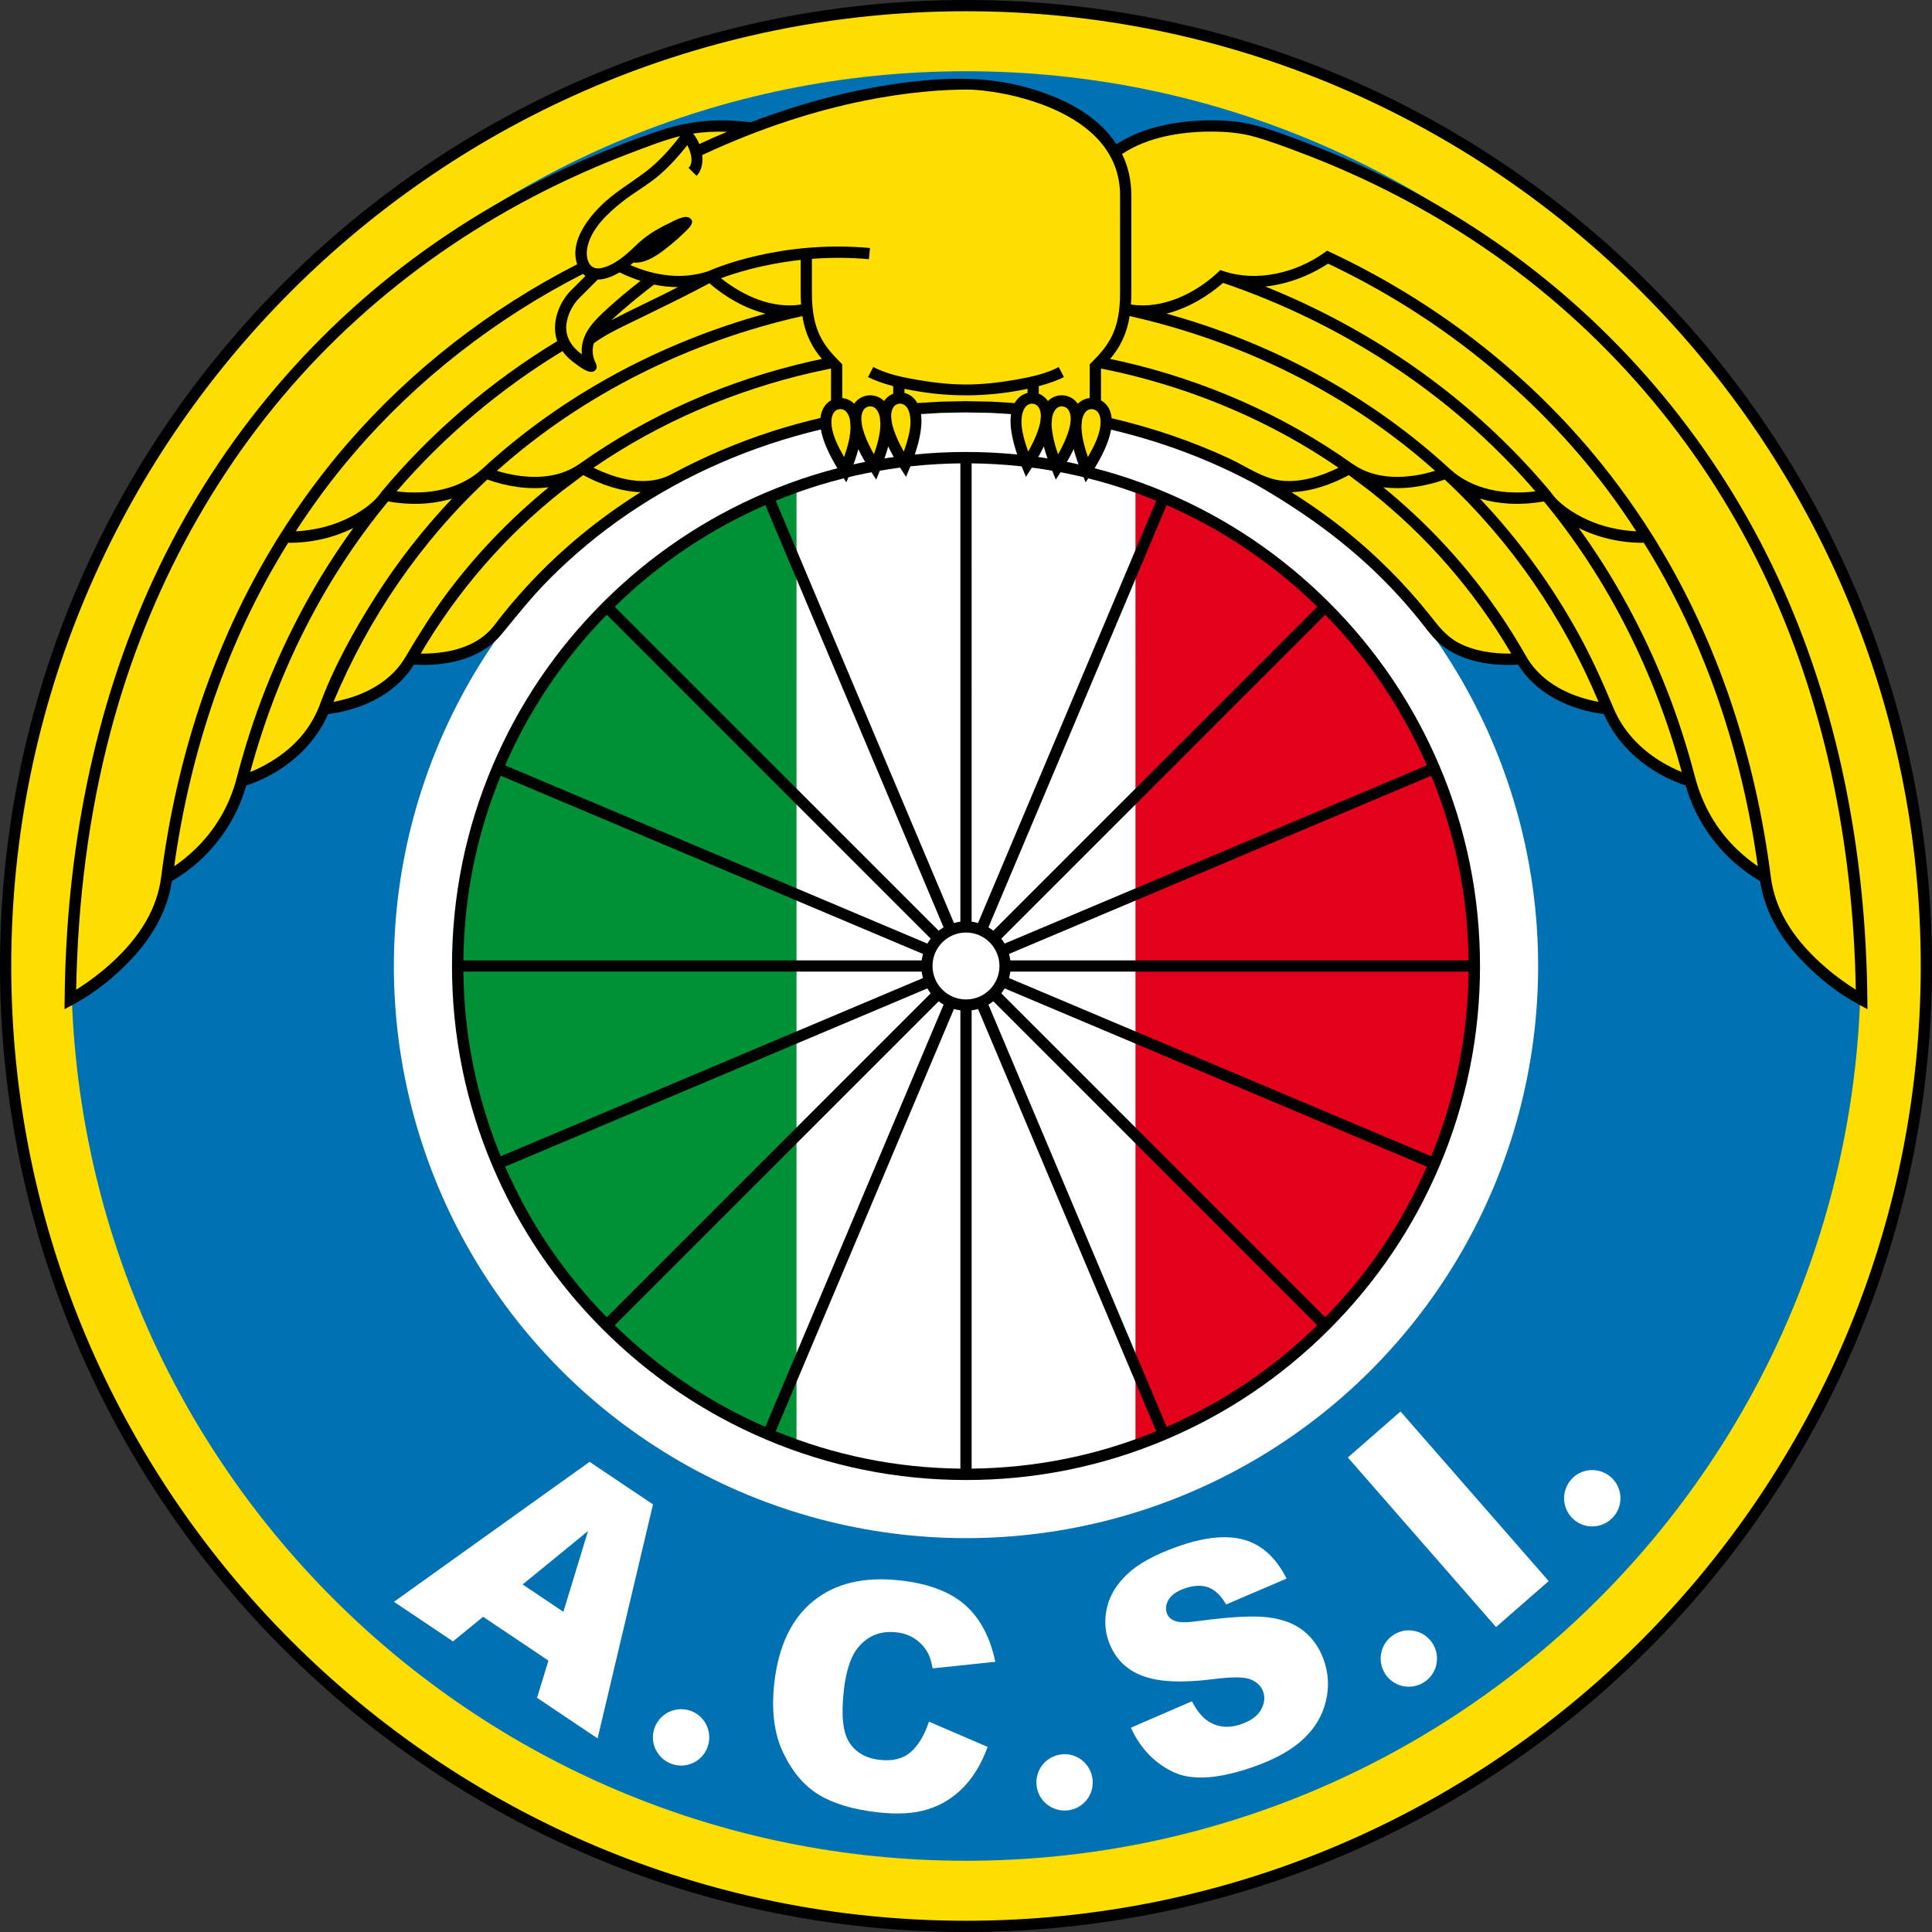 <?xml version="1.0" encoding="utf-8"?>
<!-- Generator: Adobe Illustrator 13.0.0, SVG Export Plug-In . SVG Version: 6.00 Build 14948)  -->
<!DOCTYPE svg PUBLIC "-//W3C//DTD SVG 1.0//EN" "http://www.w3.org/TR/2001/REC-SVG-20010904/DTD/svg10.dtd">
<svg version="1.0" id="Layer_1" xmlns="http://www.w3.org/2000/svg" xmlns:xlink="http://www.w3.org/1999/xlink" x="0px" y="0px"
	 width="409.33px" height="409.33px" viewBox="0 0 409.33 409.33" enable-background="new 0 0 409.33 409.33" xml:space="preserve">
<rect x="0" y="0" width="409.33" height="409.33" fill="#333333" stroke="none"/>
<path fill="#FEDE00" d="M1.191,204.665c0,112.195,91.277,203.474,203.473,203.474c112.196,0,203.475-91.279,203.475-203.474
	c0-112.196-91.279-203.474-203.475-203.474C92.469,1.191,1.191,92.469,1.191,204.665z"/>
<path d="M0,204.665C0,317.517,91.813,409.33,204.664,409.33c112.854,0,204.666-91.813,204.666-204.666S317.518,0,204.664,0
	C91.813,0,0,91.812,0,204.665z M2.382,204.665C2.382,93.126,93.125,2.382,204.664,2.382c111.54,0,202.284,90.743,202.284,202.282
	c0,111.54-90.745,202.283-202.284,202.283C93.125,406.948,2.382,316.204,2.382,204.665z"/>
<path fill="#0071B3" d="M394.236,204.665c0,104.699-84.875,189.572-189.572,189.572c-104.694,0-189.571-84.873-189.571-189.572
	c0-104.7,84.877-189.572,189.571-189.572C309.362,15.093,394.236,99.965,394.236,204.665z"/>
<g>
	<path fill="#FFFFFF" d="M116.194,351.828l-13.838-9.285l-6.384,5.218l-12.509-8.393l41.452-29.652l13.436,9.015l-11.739,49.587
		l-12.831-8.608L116.194,351.828z M119.361,341.491l5.226-17.121l-13.857,11.33L119.361,341.491z"/>
	<path fill="#FFFFFF" d="M142.26,373.7c-3.126-1.16-4.7-4.59-3.563-7.653c1.16-3.127,4.59-4.701,7.716-3.541
		c3.064,1.137,4.637,4.566,3.478,7.693C148.754,373.263,145.325,374.836,142.26,373.7z"/>
	<path fill="#FFFFFF" d="M196.825,364.77l12.423,5.344c-1.279,3.501-2.984,6.351-5.118,8.551c-2.134,2.201-4.647,3.756-7.538,4.667
		c-2.893,0.911-6.464,1.123-10.714,0.632c-5.156-0.594-9.283-1.829-12.377-3.704c-3.097-1.875-5.613-4.833-7.552-8.878
		c-1.938-4.044-2.567-9.007-1.889-14.89c0.904-7.843,3.686-13.628,8.348-17.36c4.661-3.732,10.811-5.157,18.449-4.276
		c5.978,0.689,10.537,2.437,13.68,5.242c3.143,2.806,5.256,6.801,6.342,11.987l-13.273,1.384c-0.287-1.495-0.64-2.605-1.057-3.33
		c-0.691-1.214-1.594-2.192-2.71-2.932c-1.116-0.739-2.408-1.194-3.873-1.363c-3.321-0.384-6.019,0.659-8.094,3.125
		c-1.565,1.827-2.592,4.862-3.081,9.103c-0.605,5.255-0.225,8.949,1.143,11.08c1.368,2.132,3.493,3.365,6.377,3.697
		c2.797,0.323,5.002-0.216,6.614-1.616C194.535,369.832,195.836,367.678,196.825,364.77z"/>
	<path fill="#FFFFFF" d="M226.292,383.551c-3.311,0.396-6.277-1.937-6.666-5.182c-0.396-3.312,1.937-6.277,5.248-6.673
		c3.246-0.388,6.211,1.944,6.607,5.256C231.869,380.196,229.537,383.162,226.292,383.551z"/>
	<path fill="#FFFFFF" d="M239.597,366.051l12.934-5.605c1.06,2.044,2.23,3.469,3.511,4.277c2.08,1.304,4.442,1.479,7.087,0.524
		c1.972-0.712,3.325-1.725,4.057-3.041c0.732-1.315,0.876-2.586,0.434-3.813c-0.421-1.164-1.302-2.024-2.645-2.578
		c-1.344-0.554-4.023-0.568-8.035-0.043c-6.583,0.829-11.58,0.58-14.991-0.749c-3.433-1.32-5.783-3.735-7.05-7.245
		c-0.832-2.305-0.95-4.725-0.352-7.257c0.597-2.534,2.027-4.873,4.291-7.016c2.263-2.143,5.733-4.06,10.412-5.749
		c5.74-2.073,10.502-2.586,14.285-1.542s6.8,3.788,9.052,8.234l-12.816,5.497c-1.08-1.903-2.345-3.115-3.793-3.636
		c-1.449-0.519-3.155-0.425-5.119,0.284c-1.617,0.584-2.709,1.366-3.281,2.346c-0.571,0.98-0.68,1.96-0.326,2.941
		c0.258,0.715,0.832,1.235,1.722,1.561c0.876,0.354,2.632,0.343,5.268-0.032c6.539-0.881,11.362-1.128,14.47-0.738
		c3.109,0.39,5.619,1.36,7.529,2.91c1.91,1.551,3.309,3.552,4.193,6.002c1.041,2.881,1.202,5.824,0.486,8.83
		c-0.715,3.006-2.275,5.655-4.682,7.943c-2.406,2.288-5.785,4.219-10.135,5.789c-7.64,2.759-13.461,3.198-17.464,1.318
		C244.637,373.584,241.622,370.448,239.597,366.051z"/>
	<path fill="#FFFFFF" d="M301.734,356.4c-2.808,1.8-6.494,0.995-8.258-1.757c-1.8-2.808-0.994-6.494,1.813-8.294
		c2.751-1.764,6.438-0.958,8.238,1.849C305.291,350.949,304.485,354.636,301.734,356.4z"/>
	<path fill="#FFFFFF" d="M285.568,308.793l11.156-9.747l31.395,35.935l-11.156,9.747L285.568,308.793z"/>
	<path fill="#FFFFFF" d="M341.913,321.276c-2.163,2.539-5.924,2.84-8.412,0.72c-2.539-2.162-2.839-5.924-0.677-8.462
		c2.12-2.488,5.881-2.789,8.42-0.626C343.732,315.027,344.033,318.788,341.913,321.276z"/>
</g>
<circle fill="#FFFFFF" cx="204.665" cy="204.665" r="121.218"/>
<path d="M13.696,211.805c0.271-30.637,5.968-61.397,18.889-89.294c12.755-27.538,32.448-51.546,57.091-69.28
	c10.22-7.355,21.203-13.628,32.696-18.765c5.758-2.574,11.644-4.859,17.625-6.859c5.665-1.894,11.403-2.47,17.358-1.882l1.657,0.2
	c11.724-4.476,24.024-7.657,36.533-8.855c7.567-0.724,14.804-0.549,22.17,1.512c7.164,2.004,14.636,5.561,18.831,11.979l0.133-0.093
	c5.594-3.616,12.771-4.878,19.327-4.97c3.39-0.048,6.847,0.213,10.129,1.097c3.603,0.969,7.142,2.341,10.627,3.663
	c14.203,5.388,27.781,12.457,40.267,21.116c24.957,17.308,45.102,40.921,58.349,68.245c13.402,27.64,19.532,58.292,20.205,88.89
	c0.023,1.099,0.041,2.197,0.051,3.295l0.019,2.003l-1.768-0.939c-4.638-2.477-8.919-5.945-12.5-9.769
	c-4.3-4.589-7.535-10.154-8.48-16.434c-7.573-4.361-13.411-11.831-15.757-20.241c-7.484-2.469-14.156-7.835-17.326-15.136
	c-7.11-0.88-14.322-4.224-18.188-10.478c-5.355,0.333-11.342-0.528-15.766-3.771c-1.682-1.232-2.906-2.81-4.173-4.434
	c-1.733-2.219-3.556-4.368-5.453-6.447c-8.75-9.59-19.032-17.154-30.265-23.572l0.001,0c-9.64-5.212-19.919-9.037-30.576-11.555
	c-0.443,2.521-1.813,5.598-4.146,9.233l-1.239,1.93l-0.866-2.123c-0.728-1.782-1.279-3.413-1.679-4.912
	c-0.665,1.401-1.504,2.904-2.543,4.523l-1.238,1.929l-0.867-2.122c-0.727-1.78-1.278-3.411-1.678-4.908
	c-0.665,1.401-1.504,2.904-2.543,4.522l-1.238,1.929l-0.867-2.123c-1.936-4.74-2.685-8.467-2.293-11.177l-4.169-0.253l-5.372-0.103
	l-5.368,0.103l-4.169,0.253c0.392,2.71-0.358,6.437-2.294,11.177l-0.867,2.123l-1.239-1.929c-1.039-1.619-1.877-3.121-2.542-4.522
	c-0.399,1.498-0.951,3.128-1.678,4.908l-0.867,2.122l-1.238-1.929c-1.039-1.619-1.878-3.122-2.543-4.522
	c-0.399,1.499-0.951,3.13-1.678,4.911l-0.867,2.123l-1.239-1.93c-2.345-3.654-3.719-6.747-4.154-9.274
	c-14.626,3.486-28.605,9.492-41.029,17.984c-5.928,4.053-11.462,8.654-16.527,13.746c-3.667,3.688-6.85,7.714-10.15,11.716
	c-4.398,5.335-11.932,6.783-18.521,6.378c-3.865,6.251-11.077,9.592-18.185,10.474c-3.17,7.305-9.845,12.669-17.333,15.138
	c-2.35,8.407-8.172,15.876-15.747,20.236c-0.948,6.278-4.181,11.844-8.478,16.435c-3.578,3.825-7.865,7.301-12.505,9.772
	l-1.767,0.939L13.696,211.805"/>
<path fill="#FEDE00" d="M146.839,28.296c0.539,0.635,0.987,1.398,1.323,2.219c2-0.929,3.964-1.792,5.899-2.604
	C151.54,27.836,149.059,27.97,146.839,28.296"/>
<path fill="#FEDE00" d="M205.002,18.977c-9.979,0-30.472,1.831-56.232,13.877c0.199,1.688-0.127,3.338-1.192,4.402l-1.685-1.684
	c1.191-1.193,0.392-3.577-0.278-4.818c-1.692,2.167-3.546,4.228-5.601,6.058c-2.554,2.276-5.594,3.882-8.266,6.01
	c-3.059,2.436-6.61,5.73-7.341,9.786c-0.357,1.985,0.3,4.654,2.814,4.213c2.831-0.497,5.452-2.827,7.438-4.76
	c2.028-1.975,4.358-3.481,6.924-4.67c0.94-0.435,3.287-1.875,4.393-1.29c1.492,0.79,0.056,2.147-0.646,2.841
	c-1.026,1.014-2.095,1.985-3.212,2.897c-2.077,1.693-5.027,4.067-7.903,3.789c-0.214,0.175-0.444,0.352-0.676,0.529
	c5.217,2.283,11.023,3.134,16.51,1.304c1.258-0.566,15.277-6.636,34.266-4.919l-0.214,2.373c-4.311-0.39-8.372-0.353-12.083-0.067
	v7.298c0,7.983,2.521,11.12,6.08,14.68l0.349,0.349v7.157c0.948,0.094,1.835,0.515,2.527,1.209c1.456-2.124,4.503-2.407,6.325-0.58
	c0.488-0.712,1.162-1.249,1.943-1.547v-1.604c-2.024-0.535-3.877-1.175-5.329-1.931l1.102-2.113c2.933,1.53,6.353,2.207,9.585,2.756
	c3.313,0.562,6.698,0.944,10.062,0.944c3.365,0,6.749-0.382,10.062-0.944c3.232-0.549,6.653-1.226,9.586-2.756l1.101,2.113
	c-1.451,0.756-3.304,1.396-5.328,1.931v1.604c0.78,0.299,1.454,0.835,1.943,1.547c1.822-1.826,4.869-1.543,6.325,0.58
	c0.692-0.694,1.58-1.115,2.527-1.209v-7.157l0.349-0.349c3.56-3.56,6.08-6.697,6.08-14.68V41.398
	C237.311,22.967,211.412,18.977,205.002,18.977"/>
<path fill="#FEDE00" d="M74.846,96.197c-4.435,5.175-8.478,10.66-12.19,16.375c3.602-0.191,7.217-0.99,10.498-2.505
	c2.767-1.278,5.979-3.317,7.708-5.909l0.001,0c10.529-12.605,23.152-23.367,37.191-31.884c-1.301-3.653,0.262-8.082,2.939-10.757
	l3.047-3.047c-0.184-0.131-0.359-0.276-0.522-0.44C105.018,67.473,88.355,80.399,74.846,96.197"/>
<path fill="#FEDE00" d="M122.781,98.272L122.781,98.272l0.016-0.01l0.006,0.008c14.656-10.424,31.423-17.705,48.939-21.708
	l2.394-0.509c-1.972-2.338-3.485-5.013-4.139-9.089c-23.899,5.375-46.409,16.455-64.723,32.792
	C110.982,101.479,117.697,101.888,122.781,98.272"/>
<path fill="#FEDE00" d="M152.747,58.948c4.754,3.76,10.802,6.517,16.978,5.568c-0.051-0.75-0.085-1.531-0.085-2.371v-7.079
	C161.639,55.937,155.582,57.89,152.747,58.948"/>
<path fill="#FEDE00" d="M126.643,59.236l-3.965,3.964c-1.42,1.419-2.447,3.534-2.677,5.519c-0.313,2.682,1.171,4.85,3.279,6.358
	c-0.358-3.743,1.882-6.399,4.473-8.833c2.531-2.379,5.206-4.607,7.944-6.742c-1.526-0.495-2.995-1.088-4.437-1.795
	C129.764,58.584,128.155,59.217,126.643,59.236"/>
<path fill="#FEDE00" d="M138.578,60.292c-1.298,0.983-5.412,4.153-9.07,7.573c4.649-2.465,9.452-4.606,14.115-7.039
	C141.974,60.824,140.297,60.659,138.578,60.292"/>
<path fill="#FEDE00" d="M102.166,99.352L102.166,99.352c0.002-0.002,0.014-0.012,0.015-0.014l0.001,0.001
	c16.969-15.639,37.792-26.761,60-32.885c-4.375-1.125-8.48-3.494-11.887-6.438l-2.761,1.45c-3.796,1.994-7.658,3.815-11.498,5.72
	c-3.396,1.685-7.143,3.28-10.218,5.521c-0.354,1.163-0.335,2.43,0.102,3.567c0.3,0.779,0.973,1.667,0.003,2.325
	c-1.084,0.734-3.015-0.849-3.883-1.454c-1.095-0.761-2.097-1.67-2.875-2.757c-13.179,8.01-25.068,18.024-35.126,29.717
	C90.42,104.904,97.295,103.839,102.166,99.352"/>
<path fill="#FEDE00" d="M286.525,98.271l0.006-0.009l0.014,0.01l0,0c5.088,3.617,11.799,3.206,17.511,1.484
	c-18.284-16.352-40.84-27.422-64.722-32.792c-0.654,4.076-2.167,6.75-4.139,9.089l2.395,0.508
	C255.107,80.566,271.869,87.846,286.525,98.271"/>
<path fill="#FEDE00" d="M340.389,103.545c-15.463-20.446-35.863-36.718-59.006-47.684c-3.967,2.573-8.602,4.356-13.315,4.843
	c23.305,9.349,44.277,24.16,60.399,43.455l0.002-0.001c1.727,2.591,4.941,4.631,7.707,5.91c3.281,1.517,6.898,2.315,10.501,2.504
	C344.667,109.477,342.592,106.481,340.389,103.545"/>
<path fill="#FEDE00" d="M324.46,103.129c-17.459-19.945-40.294-34.665-65.335-43.193c-3.422,2.986-7.563,5.385-11.976,6.518
	c22.219,6.125,43.017,17.255,60.001,32.886l0.001-0.001c0.001,0.001,0.013,0.011,0.015,0.013l0,0
	c4.869,4.486,11.745,5.552,18.125,4.754C325.013,103.781,324.744,103.453,324.46,103.129"/>
<path fill="#FEDE00" d="M385.727,204.031c2.871,2.619,5.694,4.547,7.458,5.654c-0.542-30.67-6.524-61.352-19.967-89.065
	c-13.27-27.354-33.546-50.918-58.662-68.057c-12.017-8.201-25.039-14.919-38.638-20.078c-3.329-1.263-6.702-2.546-10.131-3.515
	c-2.994-0.847-6.168-1.097-9.27-1.09c-6.255,0.015-13.197,1.132-18.542,4.587l-0.242,0.17c1.234,2.527,1.959,5.426,1.959,8.76
	v20.747c0,0.84-0.034,1.621-0.085,2.372c6.719,1.03,13.579-2.311,18.419-6.797l0.52-0.5l0.685,0.229
	c7.083,2.378,15.383,0.362,21.365-3.929l0.569-0.409l0.634,0.297c20.503,9.617,39.021,23.359,53.856,40.496l0.005-0.005
	c5.231,6.043,10.01,12.495,14.272,19.257l1.07,1.699l-0.017,0.001c13.183,21.516,21.007,45.932,24.189,70.898l0.002,0.011
	C376.021,192.35,379.471,198.326,385.727,204.031"/>
<path fill="#FEDE00" d="M368.157,180.091c1.597,1.518,3.111,2.659,4.27,3.448c-3.387-24.205-11.173-47.746-24.152-68.539
	c-4.73,0.044-9.568-1.012-13.799-3.135c7.662,10.555,13.861,22.075,18.636,34.207c2.367,6.015,4.342,12.194,5.978,18.446
	C360.662,170.518,363.643,175.802,368.157,180.091"/>
<path fill="#FEDE00" d="M351.707,161.229c1.749,1.085,3.385,1.845,4.608,2.342c-5.672-20.906-15.389-40.594-29.21-57.329
	c-4.452,0.805-9.216,0.695-13.562-0.612c8.25,8.704,15.307,18.452,21.067,28.968c2.741,5.007,5.053,10.202,7.258,15.462
	C343.848,154.787,347.379,158.544,351.707,161.229"/>
<path fill="#FEDE00" d="M333.852,147.391c1.855,0.68,3.571,1.077,4.825,1.306c-7.442-17.787-18.466-33.941-32.589-47.096
	c-4.115,1.459-8.665,2.192-13.015,1.637c8.195,6.687,15.566,14.352,21.855,22.861c3.043,4.117,5.846,8.423,8.367,12.88
	C325.614,143.073,329.492,145.795,333.852,147.391"/>
<path fill="#FEDE00" d="M285.387,112.667c6.367,5.155,12.196,10.991,17.322,17.381c1.857,2.313,3.474,4.609,6.153,6.063
	c3.417,1.854,7.484,2.417,11.326,2.362c-7.769-13.235-17.895-24.912-29.936-34.433l-4.49-3.379
	c-3.708,2.004-7.926,3.469-12.163,3.615C277.725,106.859,281.719,109.695,285.387,112.667"/>
<path fill="#FEDE00" d="M235.016,86.682c0.279,0.572,0.424,1.228,0.496,1.926c8.631,2.02,16.996,4.838,25.038,8.581
	c3.58,1.666,7.146,4.301,11.165,4.667c4.075,0.371,8.243-0.988,11.863-2.756c-14.023-9.649-29.938-16.427-46.517-20.216
	l-3.741-0.794c-0.019,0.02-0.037,0.039-0.056,0.058c0,0.686,0,5.042,0,6.672C234.004,85.233,234.619,85.871,235.016,86.682"/>
<path fill="#FEDE00" d="M229.13,90.345c0,1.455,0.356,3.569,1.365,6.496c1.25-2.216,2.688-4.886,2.688-7.512
	c0-1.091-0.376-2.404-1.615-2.621c-1.463-0.257-2.172,1.263-2.353,2.454c-0.015,0.329-0.027,0.655-0.08,1.006
	C229.135,90.229,229.13,90.282,229.13,90.345"/>
<path fill="#FEDE00" d="M222.804,89.767c0,1.455,0.356,3.567,1.364,6.493c1.597-2.831,2.325-4.911,2.577-6.372
	c0.012-0.31,0.061-0.585,0.098-0.873c0.053-1.152-0.245-2.652-1.6-2.886c-1.463-0.252-2.171,1.259-2.353,2.454
	c-0.015,0.329-0.026,0.656-0.08,1.008C222.808,89.651,222.804,89.705,222.804,89.767"/>
<path fill="#FEDE00" d="M217.842,95.681c1.596-2.831,2.325-4.911,2.576-6.372c0.013-0.31,0.061-0.587,0.099-0.875
	c0.05-1.104-0.198-2.511-1.44-2.851c-1.012-0.278-1.874,0.442-2.235,1.342C215.77,89.599,216.963,93.132,217.842,95.681"/>
<path fill="#FEDE00" d="M199.201,85.099l5.106-0.098v-0.013l0.357,0.007l0.357-0.007v0.013l5.109,0.098l4.844,0.294
	c0.611-1.065,1.507-1.85,2.729-2.137v-0.88c-8.673,1.844-17.404,1.844-26.077,0v0.88c1.222,0.287,2.119,1.071,2.729,2.136
	L199.201,85.099"/>
<path fill="#FEDE00" d="M191.49,95.681c0.873-2.532,1.97-5.849,1.083-8.529c-0.309-0.934-1.085-1.792-2.157-1.605
	c-1.354,0.236-1.654,1.732-1.6,2.885c0.038,0.289,0.086,0.567,0.098,0.879C189.166,90.772,189.895,92.852,191.49,95.681"/>
<path fill="#FEDE00" d="M185.164,96.26c0.731-2.123,1.402-4.402,1.358-6.67c-0.053-0.351-0.064-0.676-0.079-1.004
	c-0.182-1.193-0.889-2.711-2.353-2.457c-1.355,0.235-1.653,1.733-1.601,2.887c0.038,0.287,0.086,0.563,0.098,0.873
	C182.839,91.349,183.567,93.429,185.164,96.26"/>
<path fill="#FEDE00" d="M178.837,96.841c0.731-2.123,1.403-4.403,1.359-6.672c-0.053-0.352-0.064-0.678-0.08-1.007
	c-0.177-1.16-0.817-2.6-2.225-2.472c-1.318,0.124-1.743,1.511-1.743,2.638C176.149,91.955,177.588,94.625,178.837,96.841"/>
<path fill="#FEDE00" d="M163.842,91.298c3.239-1.035,6.597-1.946,9.984-2.74c0.17-1.539,0.846-2.96,2.242-3.737
	c0-1.63,0-5.986,0-6.672c-0.019-0.02-0.037-0.039-0.057-0.059l-3.74,0.794c-16.582,3.79-32.497,10.565-46.522,20.216
	c4.952,2.416,11.295,4.188,16.461,1.39l0.001,0.002C149.128,96.783,156.365,93.688,163.842,91.298"/>
<path fill="#FEDE00" d="M94.008,138.151c4.107-0.63,8.13-2.263,10.706-5.657c2.313-3.042,4.77-5.974,7.375-8.769
	c6.986-7.497,14.957-14.015,23.641-19.449c-4.24-0.145-8.456-1.611-12.166-3.615l-4.442,3.342
	c-12.068,9.507-22.209,21.23-29.982,34.474C90.39,138.492,92.109,138.442,94.008,138.151"/>
<path fill="#FEDE00" d="M75.475,147.391c4.248-1.554,8.06-4.176,10.394-8.122c2.694-4.555,5.461-9.025,8.617-13.28
	c6.275-8.464,13.614-16.081,21.767-22.751c-4.347,0.555-8.9-0.176-13.009-1.637c-14.124,13.158-25.139,29.31-32.588,47.096
	C71.91,148.468,73.623,148.071,75.475,147.391"/>
<path fill="#FEDE00" d="M57.625,161.229c4.795-2.973,8.059-6.733,9.972-11.494l0.002-0.006c2.983-8.205,7.374-16.128,12.054-23.47
	c4.702-7.374,10.114-14.285,16.132-20.629c-4.345,1.308-9.107,1.415-13.559,0.611c-13.83,16.718-23.54,36.438-29.216,57.332
	C54.235,163.077,55.875,162.316,57.625,161.229"/>
<path fill="#FEDE00" d="M41.173,180.092c4.401-4.179,7.449-9.389,8.978-15.254c1.671-6.415,3.69-12.758,6.129-18.923
	c4.776-12.074,10.944-23.538,18.576-34.051c-4.229,2.122-9.07,3.18-13.798,3.136c-12.983,20.785-20.769,44.336-24.151,68.538
	C38.063,182.75,39.578,181.609,41.173,180.092"/>
<path fill="#FEDE00" d="M23.611,204.031c6.254-5.712,9.705-11.691,10.547-18.28l0,0c3.176-24.962,11.002-49.388,24.188-70.896
	l-0.017-0.001l0.379-0.602c0.036-0.057,0.073-0.114,0.109-0.172l0.583-0.924c4.283-6.752,9.03-13.212,14.266-19.257l0.006,0.005
	c13.562-15.655,30.188-28.494,48.617-37.921c-1.563-4.515,1.879-9.227,4.87-12.239c2.934-2.954,6.459-4.922,9.727-7.43
	c2.744-2.106,5.105-4.742,7.201-7.482c-3.619,0.918-7.173,2.325-10.659,3.648c-3.542,1.344-7.044,2.792-10.499,4.347
	c-6.931,3.118-13.672,6.652-20.167,10.596c-12.901,7.832-24.807,17.291-35.286,28.154c-21.225,22.006-36.063,49.49-43.93,78.969
	c-4.802,17.989-7.078,36.543-7.401,55.142C17.912,208.579,20.737,206.651,23.611,204.031"/>
<path fill="#009036" d="M168.758,103.106c-41.792,14.819-71.806,54.75-71.806,101.559c0,46.807,30.012,86.737,71.803,101.558
	L168.758,103.106z"/>
<path fill="#E2001A" d="M240.573,306.223c41.792-14.819,71.805-54.75,71.805-101.559c0-46.81-30.014-86.742-71.808-101.561
	L240.573,306.223z"/>
<path d="M304.997,162.313c-5.493-12.964-13.353-24.612-23.36-34.62c-10.008-10.008-21.656-17.869-34.619-23.361
	c-13.426-5.688-27.675-8.572-42.351-8.572s-28.926,2.884-42.352,8.572c-12.963,5.493-24.611,13.352-34.62,23.361
	c-10.008,10.007-17.868,21.655-23.361,34.62c-5.688,13.426-8.572,27.675-8.572,42.352s2.884,28.926,8.572,42.351
	c5.493,12.964,13.353,24.612,23.361,34.62c10.009,10.009,21.657,17.869,34.62,23.361c13.426,5.688,27.675,8.572,42.352,8.572
	c14.676,0,28.926-2.884,42.351-8.572c12.963-5.492,24.61-13.352,34.619-23.361c10.008-10.008,17.868-21.655,23.36-34.62
	c5.688-13.424,8.572-27.673,8.572-42.351C313.568,189.987,310.685,175.738,304.997,162.313z M311.157,203.474h-97.104
	c-0.058-0.462-0.149-0.916-0.274-1.363l89.461-37.761C308.348,176.79,311.009,189.938,311.157,203.474z M211.754,204.665
	c0,0.958-0.188,1.886-0.557,2.758c-0.356,0.844-0.868,1.603-1.52,2.254c-0.652,0.651-1.41,1.163-2.254,1.52
	c-0.873,0.369-1.801,0.556-2.759,0.556s-1.886-0.187-2.759-0.556c-0.844-0.357-1.602-0.868-2.254-1.52
	c-0.652-0.652-1.163-1.41-1.52-2.253c-0.369-0.873-0.557-1.801-0.557-2.759c0-0.958,0.188-1.886,0.557-2.759
	c0.356-0.844,0.868-1.602,1.52-2.254c0.652-0.652,1.41-1.163,2.254-1.519c0.873-0.37,1.801-0.557,2.759-0.557
	s1.886,0.188,2.759,0.557c0.844,0.357,1.602,0.868,2.254,1.52c0.651,0.652,1.162,1.41,1.52,2.254
	C211.566,202.779,211.754,203.707,211.754,204.665z M210.461,197.184c-0.333-0.258-0.683-0.494-1.047-0.706l37.761-89.461
	c11.878,5.188,22.603,12.426,31.916,21.538L210.461,197.184z M207.219,195.552c-0.447-0.125-0.901-0.216-1.362-0.274V98.172
	c13.533,0.148,26.682,2.809,39.123,7.917L207.219,195.552z M203.475,195.276c-0.462,0.058-0.917,0.15-1.363,0.275l-37.761-89.462
	c12.442-5.109,25.59-7.77,39.124-7.917V195.276z M199.917,196.478c-0.365,0.212-0.714,0.447-1.048,0.707l-68.629-68.629
	c9.314-9.112,20.039-16.35,31.917-21.538L199.917,196.478z M197.186,198.869c-0.26,0.333-0.495,0.683-0.707,1.048l-89.46-37.761
	c5.189-11.88,12.427-22.604,21.538-31.916L197.186,198.869z M198.869,212.145c0.333,0.259,0.683,0.495,1.048,0.707l-37.76,89.459
	c-11.878-5.188-22.603-12.425-31.917-21.537L198.869,212.145z M202.112,213.778c0.447,0.126,0.901,0.217,1.363,0.275v97.104
	c-13.535-0.148-26.683-2.809-39.124-7.918L202.112,213.778z M205.857,214.053c0.461-0.059,0.916-0.15,1.362-0.275l37.761,89.461
	c-12.441,5.109-25.589,7.77-39.123,7.918V214.053z M209.414,212.85c0.365-0.211,0.713-0.446,1.047-0.706l68.629,68.629
	c-9.313,9.111-20.038,16.35-31.916,21.537L209.414,212.85z M212.145,210.46c0.259-0.333,0.495-0.683,0.707-1.047l89.46,37.761
	c-5.189,11.878-12.426,22.603-21.537,31.916L212.145,210.46z M302.312,162.156l-89.46,37.761c-0.212-0.365-0.447-0.714-0.707-1.048
	l68.629-68.629C289.885,139.552,297.123,150.276,302.312,162.156z M106.09,164.35l89.461,37.761
	c-0.125,0.447-0.217,0.901-0.274,1.363H98.172C98.32,189.939,100.981,176.791,106.09,164.35z M98.172,205.856h97.105
	c0.057,0.462,0.149,0.917,0.274,1.363L106.09,244.98C100.981,232.539,98.32,219.391,98.172,205.856z M107.019,247.174l89.46-37.761
	c0.212,0.365,0.447,0.714,0.706,1.048l-68.628,68.628C119.445,269.778,112.207,259.053,107.019,247.174z M303.24,244.98
	l-89.461-37.762c0.125-0.446,0.217-0.901,0.274-1.363h97.104C311.009,219.391,308.348,232.539,303.24,244.98z"/>
</svg>
